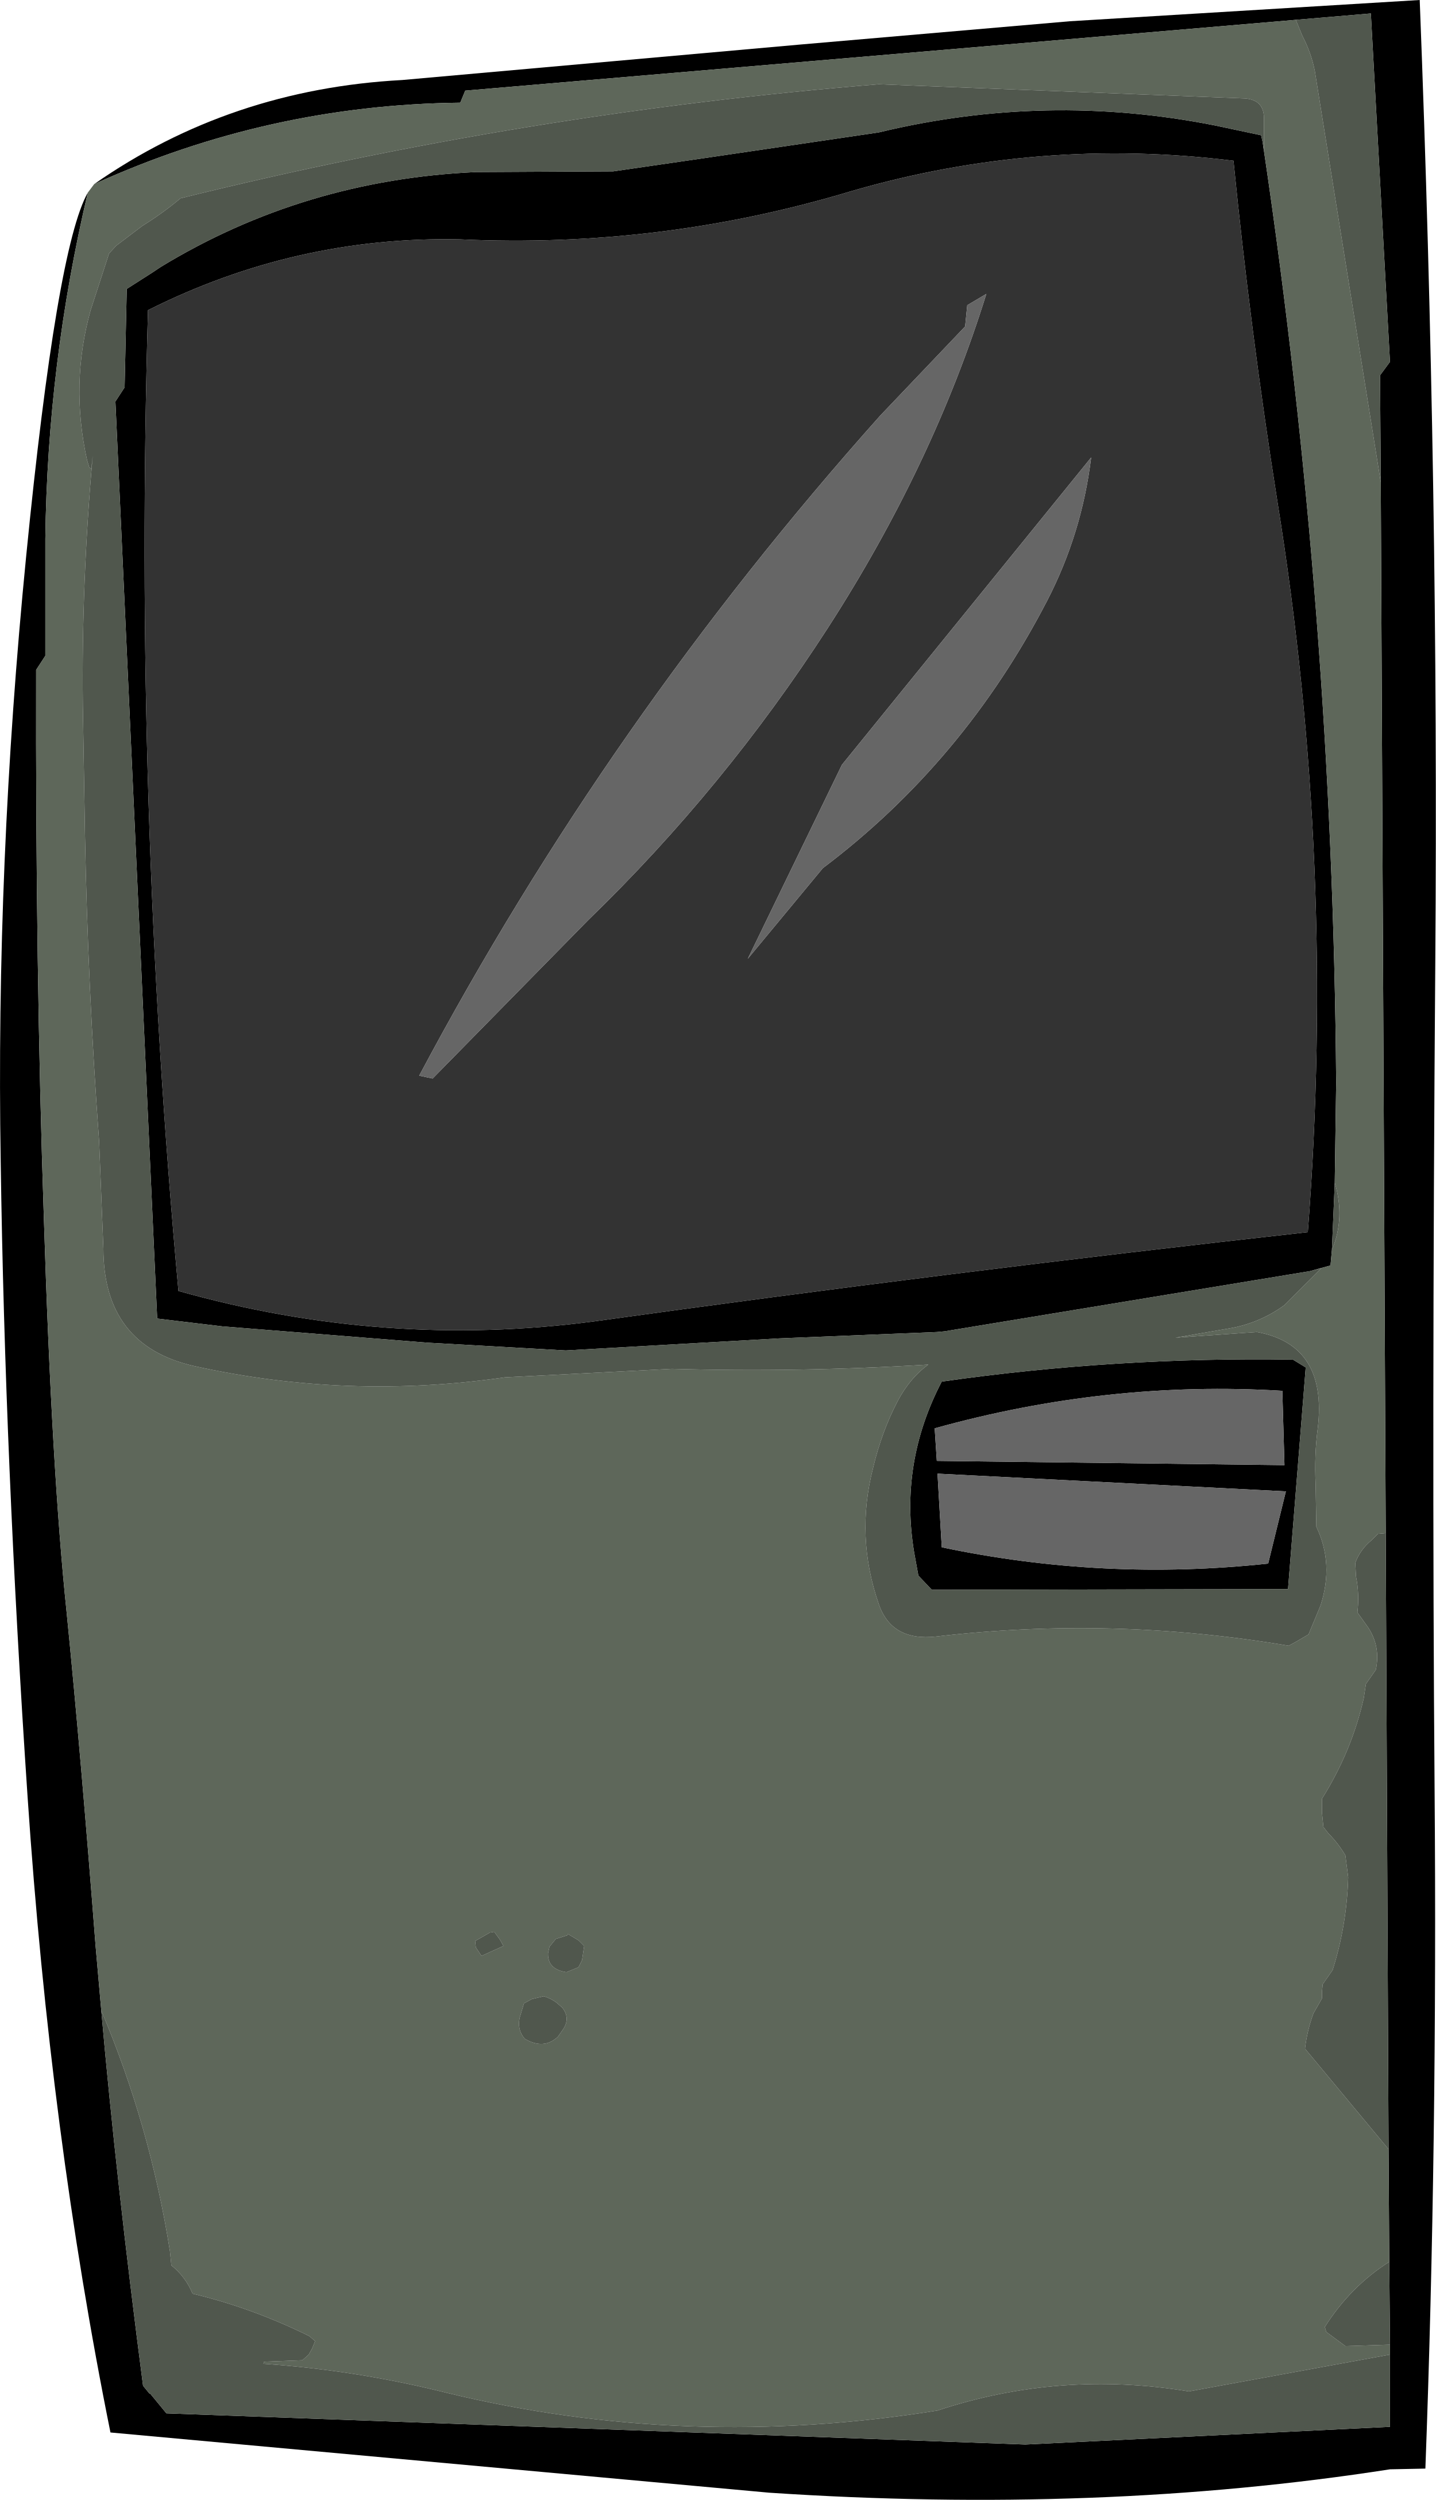 <?xml version="1.0" encoding="UTF-8" standalone="no"?>
<svg xmlns:xlink="http://www.w3.org/1999/xlink" height="176.5px" width="101.4px" xmlns="http://www.w3.org/2000/svg">
  <g transform="matrix(1.0, 0.0, 0.0, 1.0, 50.35, 87.5)">
    <path d="M47.15 -53.45 L47.1 -61.0 47.8 -61.95 46.45 -86.55 41.15 -86.1 -17.5 -81.1 -17.85 -80.25 Q-31.4 -80.1 -43.7 -74.5 -34.1 -81.2 -21.95 -81.85 L6.1 -84.35 25.2 -86.0 49.9 -87.5 Q51.25 -52.75 51.0 -19.65 50.75 13.45 50.95 38.75 51.15 64.05 50.3 86.8 L47.8 86.85 Q27.25 90.05 3.95 88.5 L-42.55 84.25 Q-46.8 63.2 -48.4 39.4 -50.0 15.6 -50.3 -5.45 -50.65 -26.5 -48.5 -48.25 -46.35 -70.0 -44.15 -73.9 -47.0 -61.85 -47.15 -49.45 L-47.15 -41.2 -47.8 -40.2 Q-47.85 -19.05 -47.25 -1.4 -46.7 16.25 -45.65 26.3 -44.65 36.3 -43.6 49.9 L-43.2 54.45 Q-42.15 66.35 -40.25 80.95 L-39.8 81.5 -39.75 81.5 -38.6 82.9 22.05 85.1 47.8 83.85 47.8 78.75 47.8 78.05 47.75 72.2 47.7 64.25 47.5 20.75 47.15 -53.45 M42.15 2.25 L16.35 6.5 15.8 6.55 4.65 7.0 -10.4 7.85 -20.2 7.3 -34.65 6.15 -39.25 5.6 -42.2 -59.15 -41.55 -60.15 -41.4 -67.1 -39.6 -68.25 -39.0 -68.65 Q-28.9 -74.8 -16.75 -75.35 L-7.05 -75.4 -0.85 -76.3 11.7 -78.15 Q23.5 -81.0 35.4 -78.65 L38.7 -77.95 38.8 -77.5 38.9 -76.85 Q43.75 -44.15 44.0 -11.05 L43.9 -4.0 43.7 0.75 43.6 1.85 42.15 2.25 M36.75 -76.15 Q23.0 -77.85 9.75 -74.0 -3.7 -69.95 -17.85 -70.6 -29.45 -70.85 -39.9 -65.6 -40.9 -30.8 -37.75 3.65 -23.2 7.75 -8.4 5.8 16.75 2.3 42.0 -0.5 44.0 -26.35 39.85 -52.1 37.95 -64.1 36.75 -76.15 M41.85 9.05 L40.6 24.7 15.45 24.75 14.5 23.75 14.2 22.1 Q13.15 15.8 16.15 10.05 28.4 8.3 40.95 8.5 L41.85 9.05 M40.45 17.8 L15.85 16.55 16.15 21.75 Q27.55 24.15 39.2 22.9 L40.45 17.8 M40.2 10.7 Q27.85 9.95 15.65 13.35 L15.8 15.65 40.35 15.95 40.2 10.7" fill="#000000" fill-rule="evenodd" stroke="none"/>
    <path d="M19.3 -66.75 L17.95 -65.95 17.8 -64.45 11.8 -58.15 Q-7.4 -36.65 -20.75 -11.55 L-19.8 -11.35 -8.8 -22.55 Q0.8 -31.85 8.1 -43.15 15.55 -54.7 19.3 -66.75 M36.75 -76.15 Q37.95 -64.1 39.85 -52.1 44.0 -26.35 42.0 -0.5 16.75 2.3 -8.4 5.8 -23.2 7.75 -37.75 3.65 -40.9 -30.8 -39.9 -65.6 -29.45 -70.85 -17.85 -70.6 -3.7 -69.95 9.75 -74.0 23.0 -77.85 36.75 -76.15 M2.45 -19.8 L7.75 -26.2 Q17.7 -33.7 23.6 -45.1 26.05 -49.85 26.7 -55.2 L9.1 -33.5 2.45 -19.8" fill="#333333" fill-rule="evenodd" stroke="none"/>
    <path d="M19.3 -66.75 Q15.55 -54.7 8.1 -43.15 0.8 -31.85 -8.8 -22.55 L-19.8 -11.35 -20.75 -11.55 Q-7.4 -36.65 11.8 -58.15 L17.8 -64.45 17.95 -65.95 19.3 -66.75 M2.45 -19.8 L9.1 -33.5 26.7 -55.2 Q26.05 -49.85 23.6 -45.1 17.7 -33.7 7.75 -26.2 L2.45 -19.8 M40.2 10.7 L40.35 15.95 15.8 15.65 15.65 13.35 Q27.85 9.95 40.2 10.7 M40.45 17.8 L39.2 22.9 Q27.55 24.15 16.15 21.75 L15.85 16.55 40.45 17.8" fill="#666666" fill-rule="evenodd" stroke="none"/>
    <path d="M41.15 -86.1 L41.6 -85.0 Q42.25 -83.75 42.5 -82.45 L47.15 -53.45 47.5 20.75 46.95 20.8 46.5 21.25 Q45.7 21.9 45.35 22.85 L45.4 23.8 Q45.65 25.05 45.5 26.35 L46.25 27.4 Q47.15 28.75 46.8 30.4 L46.45 30.9 46.1 31.4 45.95 32.4 Q45.1 36.15 43.0 39.5 L43.0 40.5 43.1 41.5 43.45 41.95 Q44.15 42.65 44.65 43.5 L44.85 45.05 Q44.75 48.45 43.75 51.6 L43.4 52.1 43.05 52.6 43.0 53.1 43.0 53.6 42.4 54.65 Q41.95 55.85 41.8 57.15 L47.7 64.25 47.75 72.2 Q45.0 73.95 43.2 76.8 L43.3 77.15 44.65 78.15 47.8 78.05 47.8 78.75 33.6 81.35 Q24.45 79.85 15.85 82.7 -1.9 85.55 -18.8 81.45 -25.2 79.85 -31.75 79.4 L-31.7 79.25 -29.0 79.15 -28.55 78.75 -28.3 78.3 -28.1 77.8 -28.5 77.45 Q-32.55 75.45 -36.75 74.45 -37.25 73.25 -38.25 72.45 L-38.35 71.45 Q-39.75 62.6 -43.2 54.45 L-43.6 49.9 Q-44.65 36.3 -45.65 26.3 -46.7 16.25 -47.25 -1.4 -47.85 -19.05 -47.8 -40.2 L-47.15 -41.2 -47.15 -49.45 Q-47.0 -61.85 -44.15 -73.9 L-43.7 -74.5 Q-31.4 -80.1 -17.85 -80.25 L-17.5 -81.1 41.15 -86.1 M38.9 -76.85 L38.9 -79.05 Q38.95 -80.45 37.55 -80.55 L11.7 -81.55 Q-13.15 -79.55 -37.6 -73.5 -38.85 -72.45 -40.3 -71.55 L-42.15 -70.15 -42.65 -69.6 -43.95 -65.6 Q-45.4 -60.4 -44.2 -55.0 L-44.05 -54.5 -43.9 -54.4 -43.8 -55.35 Q-44.6 -46.4 -44.5 -37.7 L-44.35 -28.6 Q-44.15 -17.8 -43.35 -6.9 L-43.05 0.65 Q-43.05 7.5 -36.65 8.95 -25.85 11.35 -14.7 9.75 L-2.9 9.15 Q6.15 9.4 15.2 8.85 13.9 9.8 13.05 11.4 11.9 13.6 11.3 16.15 10.05 21.0 11.7 25.75 12.6 28.4 15.75 28.05 28.2 26.6 40.65 28.7 L41.2 28.4 42.05 27.9 42.9 25.85 Q43.85 22.9 42.6 20.3 L42.55 17.3 Q42.45 15.25 42.7 13.35 43.4 7.45 38.4 6.55 L32.65 6.95 36.7 6.25 Q38.7 5.85 40.35 4.65 L42.95 2.05 42.15 2.25 43.6 1.85 43.7 0.75 Q44.65 -1.5 43.9 -4.0 L44.0 -11.05 Q43.75 -44.15 38.9 -76.85 M-11.95 53.45 L-12.8 53.65 -13.35 53.95 -13.65 54.95 Q-13.85 55.8 -13.3 56.45 -11.95 57.25 -10.95 56.3 L-10.6 55.8 Q-10.05 55.0 -10.65 54.25 L-11.05 53.9 Q-11.45 53.6 -11.95 53.45 M-15.05 49.45 L-15.45 48.9 -15.75 48.95 -16.8 49.55 -16.75 50.0 -16.35 50.6 -14.8 49.9 -15.05 49.45 M-10.25 49.05 L-10.3 49.15 -11.1 49.4 -11.55 49.95 -11.65 50.4 Q-11.7 51.55 -10.35 51.75 L-9.5 51.4 -9.25 50.9 -9.1 49.9 -9.5 49.5 -10.25 49.05" fill="#5e675a" fill-rule="evenodd" stroke="none"/>
    <path d="M41.15 -86.1 L46.45 -86.55 47.8 -61.95 47.1 -61.0 47.15 -53.45 42.5 -82.45 Q42.25 -83.75 41.6 -85.0 L41.15 -86.1 M47.5 20.75 L47.7 64.25 41.8 57.15 Q41.95 55.85 42.4 54.65 L43.0 53.6 43.0 53.1 43.05 52.6 43.4 52.1 43.75 51.6 Q44.75 48.45 44.85 45.05 L44.65 43.5 Q44.15 42.65 43.45 41.95 L43.1 41.5 43.0 40.5 43.0 39.5 Q45.1 36.15 45.95 32.4 L46.1 31.4 46.45 30.9 46.8 30.4 Q47.15 28.75 46.25 27.4 L45.5 26.35 Q45.65 25.05 45.4 23.8 L45.35 22.85 Q45.7 21.9 46.5 21.25 L46.95 20.8 47.5 20.75 M47.75 72.2 L47.8 78.05 44.65 78.15 43.3 77.15 43.2 76.8 Q45.0 73.95 47.75 72.2 M47.8 78.75 L47.8 83.85 22.05 85.1 -38.6 82.9 -39.75 81.5 -39.8 81.5 -40.25 80.95 Q-42.15 66.35 -43.2 54.45 -39.75 62.6 -38.35 71.45 L-38.25 72.45 Q-37.25 73.25 -36.75 74.45 -32.55 75.45 -28.5 77.45 L-28.1 77.8 -28.3 78.3 -28.55 78.75 -29.0 79.15 -31.7 79.25 -31.75 79.4 Q-25.2 79.85 -18.8 81.45 -1.9 85.55 15.85 82.7 24.45 79.85 33.6 81.35 L47.8 78.75 M38.9 -76.85 L38.8 -77.5 38.7 -77.95 35.4 -78.65 Q23.5 -81.0 11.7 -78.15 L-0.85 -76.3 -7.05 -75.4 -16.75 -75.35 Q-28.9 -74.8 -39.0 -68.65 L-39.6 -68.25 -41.4 -67.1 -41.55 -60.15 -42.2 -59.15 -39.25 5.6 -34.65 6.15 -20.2 7.3 -10.4 7.85 4.65 7.0 15.8 6.55 16.35 6.5 42.15 2.25 42.95 2.05 40.35 4.65 Q38.7 5.85 36.7 6.25 L32.65 6.95 38.4 6.55 Q43.4 7.45 42.7 13.35 42.45 15.25 42.55 17.3 L42.6 20.3 Q43.85 22.9 42.9 25.85 L42.05 27.9 41.2 28.4 40.65 28.7 Q28.2 26.6 15.75 28.05 12.6 28.4 11.7 25.75 10.05 21.0 11.3 16.15 11.9 13.6 13.05 11.4 13.9 9.8 15.2 8.85 6.15 9.4 -2.9 9.15 L-14.7 9.75 Q-25.85 11.35 -36.65 8.95 -43.05 7.5 -43.05 0.65 L-43.35 -6.9 Q-44.15 -17.8 -44.35 -28.6 L-44.5 -37.7 Q-44.6 -46.4 -43.8 -55.35 L-43.9 -54.4 -44.05 -54.5 -44.2 -55.0 Q-45.4 -60.4 -43.95 -65.6 L-42.65 -69.6 -42.15 -70.15 -40.3 -71.55 Q-38.85 -72.45 -37.6 -73.5 -13.15 -79.55 11.7 -81.55 L37.55 -80.55 Q38.95 -80.45 38.9 -79.05 L38.9 -76.85 M43.7 0.75 L43.9 -4.0 Q44.65 -1.5 43.7 0.75 M41.85 9.05 L40.95 8.5 Q28.4 8.3 16.15 10.05 13.15 15.8 14.2 22.1 L14.5 23.75 15.45 24.75 40.6 24.7 41.85 9.05 M-10.25 49.05 L-9.5 49.5 -9.1 49.9 -9.25 50.9 -9.5 51.4 -10.35 51.75 Q-11.7 51.55 -11.65 50.4 L-11.55 49.95 -11.1 49.4 -10.3 49.15 -10.25 49.05 M-15.05 49.45 L-14.8 49.9 -16.35 50.6 -16.75 50.0 -16.8 49.55 -15.75 48.95 -15.45 48.9 -15.05 49.45 M-11.95 53.45 Q-11.45 53.6 -11.05 53.9 L-10.65 54.25 Q-10.05 55.0 -10.6 55.8 L-10.95 56.3 Q-11.95 57.25 -13.3 56.45 -13.85 55.8 -13.65 54.95 L-13.35 53.95 -12.8 53.65 -11.95 53.45" fill="#50574d" fill-rule="evenodd" stroke="none"/>
  </g>
</svg>
